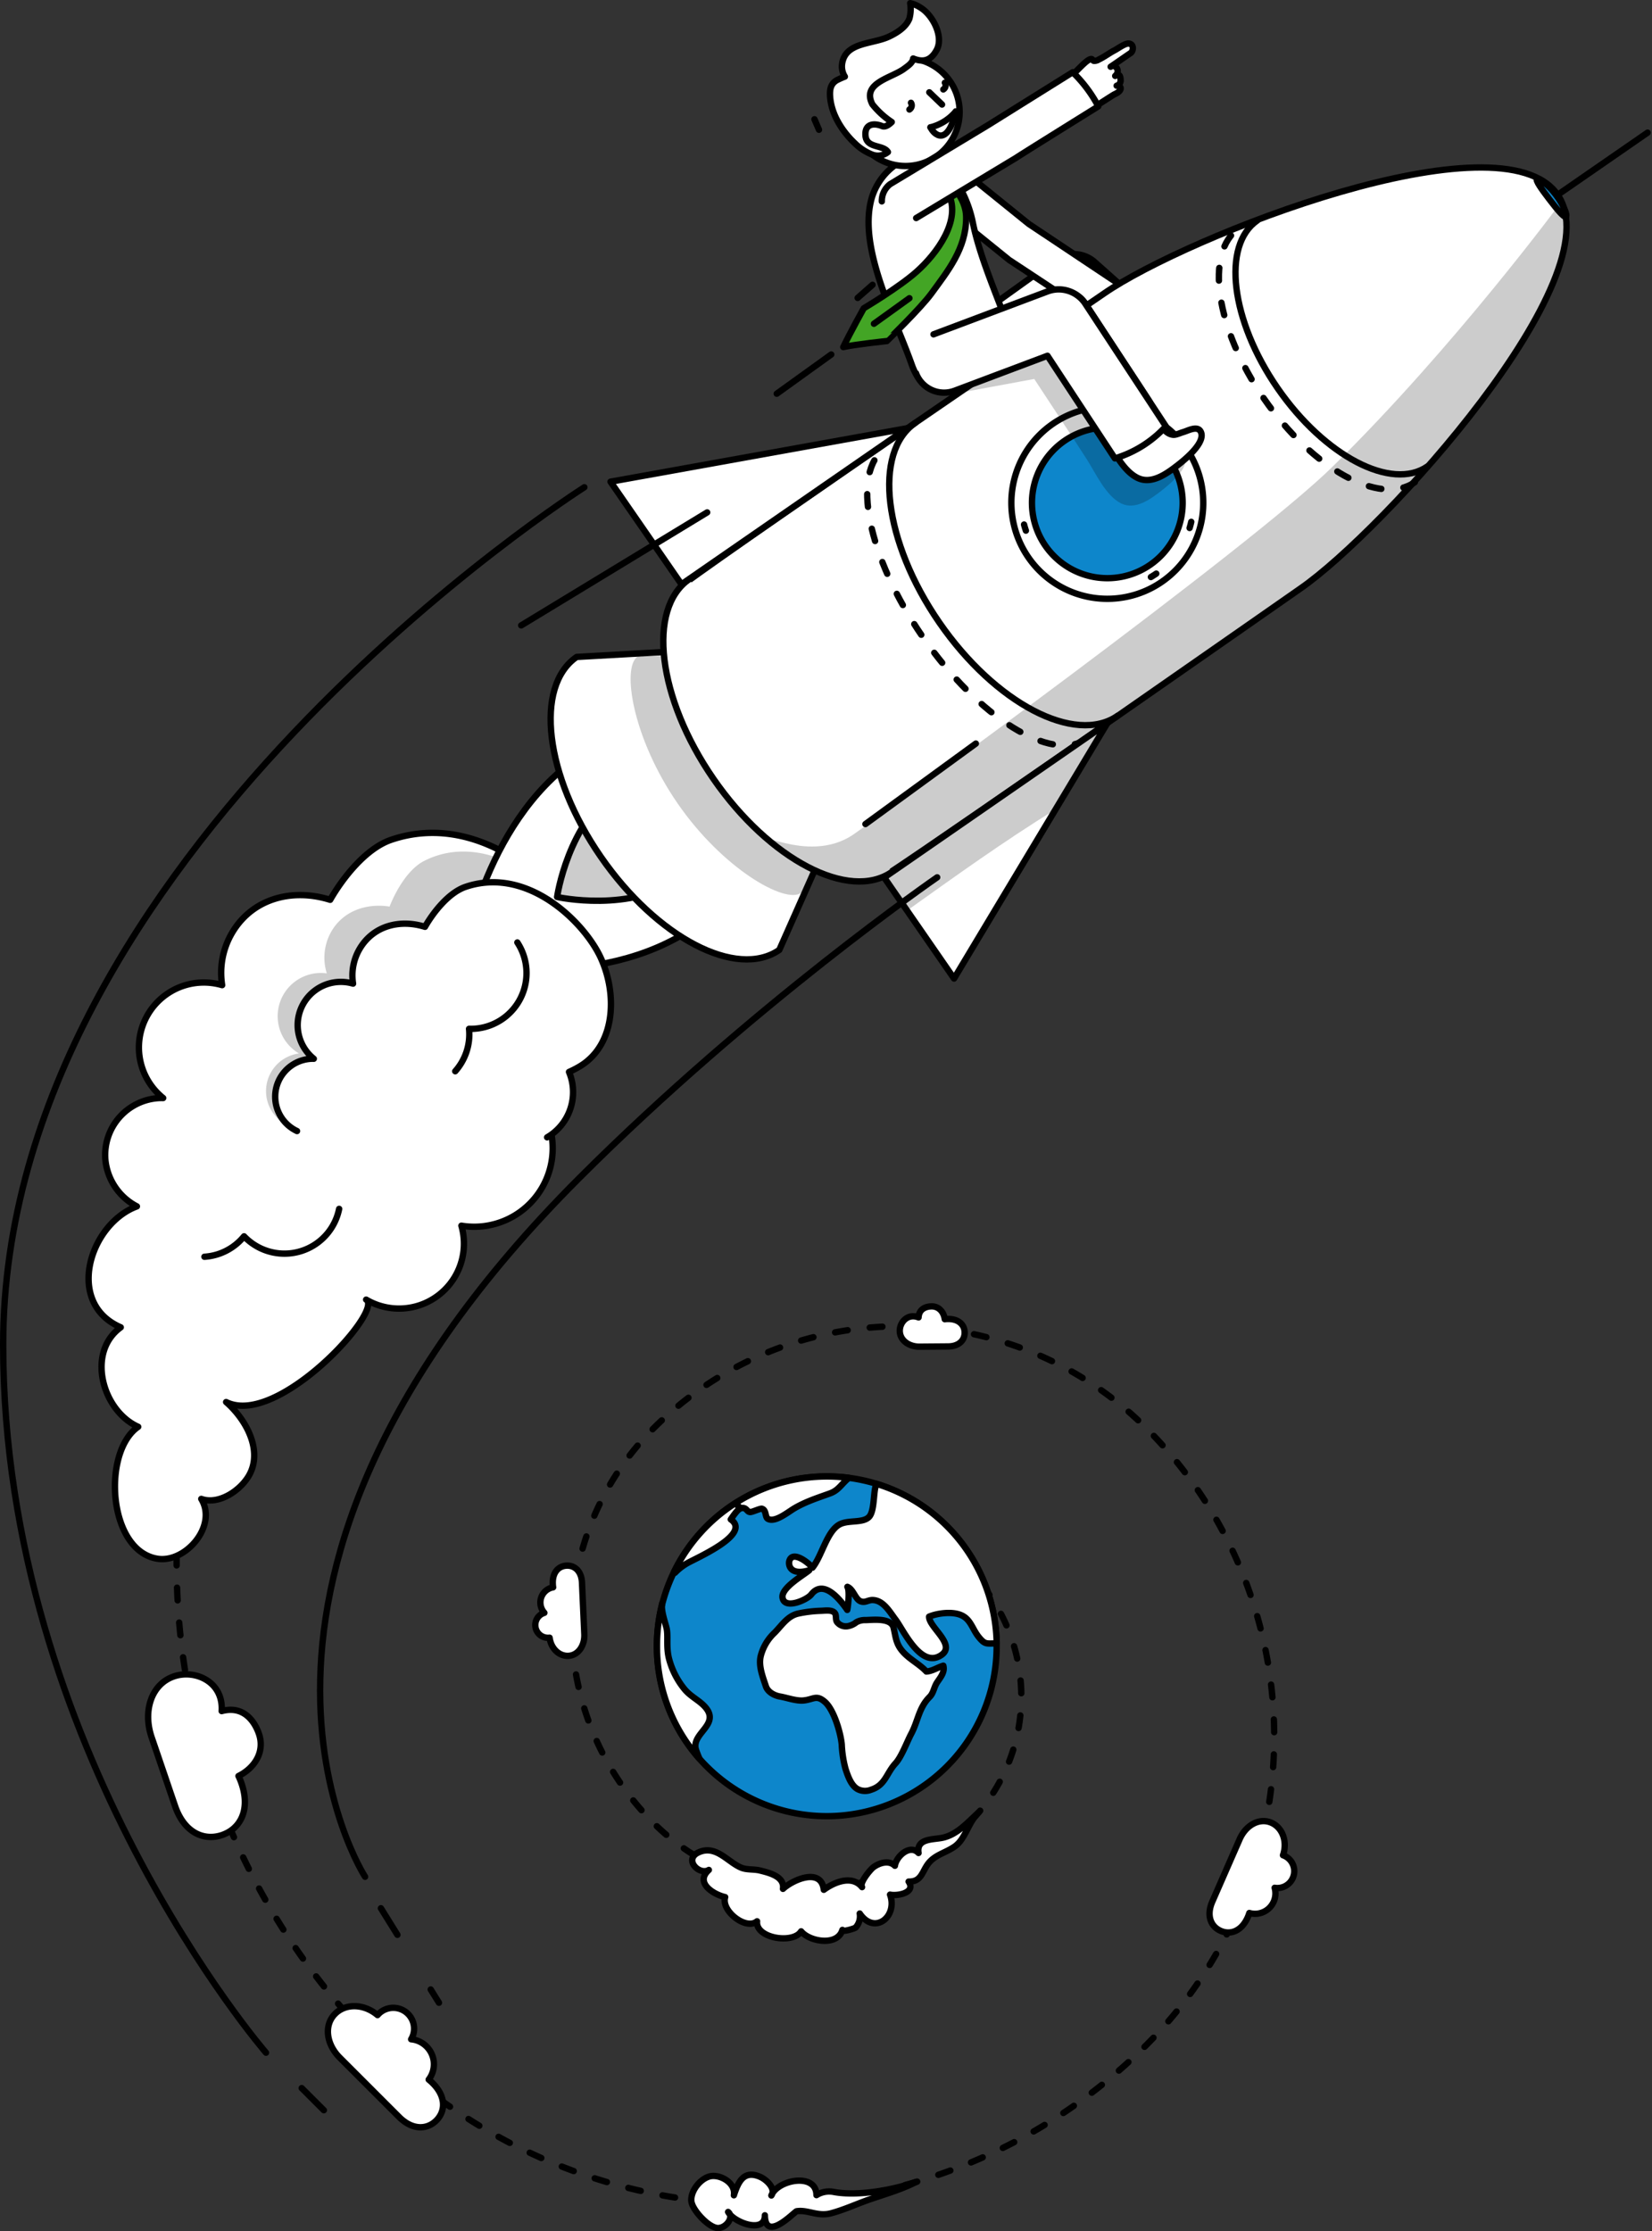 <svg xmlns="http://www.w3.org/2000/svg" width="519.795" height="702" viewBox="0 0 519.795 702">
  <rect x="0" y="0" width="519.795" height="702" fill="#333333" stroke="none"/>
  <g id="Group_1996" data-name="Group 1996" transform="translate(-59.352 -147.378)">
    <path id="Path_13722" data-name="Path 13722" d="M185.288,536.753c-83.679,83.679-83.679,219.35,0,303.03a171.42,171.42,0,0,0,242.424,0,137.135,137.135,0,0,0,0-193.939,109.708,109.708,0,0,0-155.152,0,87.767,87.767,0,0,0,0,124.121,70.214,70.214,0,0,0,99.3,0,56.17,56.17,0,0,0,0-79.437,44.938,44.938,0,0,0-63.551,0,35.95,35.95,0,0,0,0,50.84,28.761,28.761,0,0,0,40.673,0,23.007,23.007,0,0,0,0-32.538,18.405,18.405,0,0,0-26.03,0,14.725,14.725,0,0,0,0,20.824,11.781,11.781,0,0,0,16.66,0" transform="translate(-7.604 -49.05)" fill="none" stroke="#000" stroke-linecap="round" stroke-linejoin="round" stroke-width="2" stroke-dasharray="4 7"/>
    <g id="Group_1990" data-name="Group 1990" transform="translate(60.352 148.378)">
      <path id="Path_13723" data-name="Path 13723" d="M445.08,240.565a9.911,9.911,0,0,0-11.764-.581l-29.264,20.967a8.874,8.874,0,1,0,10.337,14.426l23.884-17.113,28.039,24.969a8.871,8.871,0,1,0,11.8-13.251Z" transform="translate(-101.931 -159.376)" fill="#fff" stroke="#000" stroke-linecap="round" stroke-linejoin="round" stroke-width="2"/>
      <path id="Path_13724" data-name="Path 13724" d="M453.945,245.042l-31.008-20.666L396.446,202.97a6.385,6.385,0,0,0-6.866,10.767l27.22,22c.941.6,31.334,20.686,31.334,20.686a6.39,6.39,0,1,0,5.811-11.383Z" transform="translate(-100.255 -154.932)" fill="#fff" stroke="#000" stroke-linecap="round" stroke-linejoin="round" stroke-width="2"/>
      <g id="Group_1987" data-name="Group 1987" transform="translate(26.875 40.734)">
        <path id="Path_13725" data-name="Path 13725" d="M241.888,495.141c-.607-5.974,10.482-8.744,8.029-13.968-7.8-16.616-34.474-43.152-63.744-33.2-7.886,2.678-15.146,11.835-19.187,18.883-11.678-3.658-24.34-.664-30.873,10.4a24.8,24.8,0,0,0-3.118,16.45,20.427,20.427,0,0,0-18.561,35.518c-.484-.007-.97-.01-1.46.021A17.945,17.945,0,0,0,96.227,548.31a18.525,18.525,0,0,0,9.943,15c-14.847,5.487-22.738,30.441-5.081,38.051-10.989,8.015-5.67,26.354,5.487,31.3-11.341,7.813-9.594,38.892,5.994,41.5,8.788,1.471,19.07-10.238,13.854-18.816,5.635,2.055,12.848-2.945,15.36-8.014,3.812-7.695-1.388-17.106-7.538-22.46,16.192,8.067,49.766-28.886,44.057-32.225a20.417,20.417,0,0,0,29.968-23.258,24.7,24.7,0,0,0,26.8-33.935c1.605-.714-9.564-4.648-7.98-5.571C239.26,522.794,243.278,508.787,241.888,495.141Z" transform="translate(-90.972 -225.485)" fill="#fff" stroke="#000" stroke-linecap="round" stroke-linejoin="round" stroke-width="2"/>
        <path id="Path_13726" data-name="Path 13726" d="M241.225,529.656A16.462,16.462,0,0,0,245,508.295a32.9,32.9,0,0,0,2.9-2.07c7.314-5.86,8.586-15.474,6.333-24.322a35.6,35.6,0,0,0-4.779-10.8c-6.767-10.172-26.928-25.028-45.223-15.61-4.929,2.539-8.81,9.28-10.781,14.314-8.049-1.262-16.089,1.951-19.306,9.876a16.507,16.507,0,0,0-.441,11.135,13.6,13.6,0,0,0-8.736,25.206c-.319.042-.64.088-.959.156a11.944,11.944,0,0,0-.909,23.117" transform="translate(-98.75 -226.304)" opacity="0.2"/>
        <path id="Path_13727" data-name="Path 13727" d="M271.35,411.623c-3.382,1.926-6.78,4.047-10.132,6.371-30.249,20.915-36.363,64.474-36.363,64.474s42.914,9.65,73.157-11.264c3.358-2.321,6.539-4.747,9.531-7.236Z" transform="translate(-107.345 -221.305)" fill="#fff" stroke="#000" stroke-linecap="round" stroke-linejoin="round" stroke-width="2" fill-rule="evenodd"/>
        <path id="Path_13728" data-name="Path 13728" d="M283.9,425.431q-2.728,1.55-5.45,3.42c-16.243,11.232-19.523,34.621-19.523,34.621s23.052,5.185,39.286-6.047q2.712-1.872,5.124-3.887Z" transform="translate(-111.512 -222.994)" fill="#fff" stroke="#000" stroke-linecap="round" stroke-linejoin="round" stroke-width="2" fill-rule="evenodd"/>
        <path id="Path_13729" data-name="Path 13729" d="M283.9,425.431q-2.728,1.55-5.45,3.42c-16.243,11.232-19.523,34.621-19.523,34.621s23.052,5.185,39.286-6.047q2.712-1.872,5.124-3.887Z" transform="translate(-111.512 -222.994)" fill="rgba(0,0,0,0.2)" fill-rule="evenodd"/>
        <path id="Path_13730" data-name="Path 13730" d="M340.505,447.765l-11.954,26.919c-13.41,9.267-38.539-3.849-56.147-29.306S251.4,391.77,264.8,382.5l29.428-1.653" transform="translate(-111.229 -217.542)" fill="#fff" stroke="#000" stroke-linecap="round" stroke-linejoin="round" stroke-width="2"/>
        <path id="Path_13731" data-name="Path 13731" d="M345.077,449.411l-6.227,7.514c-5,3.454-24.558-7.6-38.753-28.136s-17.659-42.759-12.662-46.212l11.056-.461" transform="translate(-114.734 -217.697)" fill="rgba(0,0,0,0.2)"/>
        <path id="Path_13732" data-name="Path 13732" d="M367.148,430.427c25.06-16.489,128.106-88.592,131.2-90.728,25.846-17.875,98.758-97.973,80.889-123.824S462.414,229,436.571,246.868c-3.361,2.328-107.836,73.581-132.824,91.853" transform="translate(-116.993 -196.315)" fill="#fff" stroke="#000" stroke-linecap="round" stroke-linejoin="round" stroke-width="2" fill-rule="evenodd"/>
        <g id="Group_1985" data-name="Group 1985" transform="translate(290.342 86.275)">
          <path id="Path_13733" data-name="Path 13733" d="M469.135,348.116a30.193,30.193,0,1,1,7.661-42.01A30.2,30.2,0,0,1,469.135,348.116Z" transform="translate(-421.769 -293.084)" fill="#fff" stroke="#000" stroke-linecap="round" stroke-linejoin="round" stroke-width="2" fill-rule="evenodd"/>
          <path id="Path_13734" data-name="Path 13734" d="M467.8,345.986a27.075,27.075,0,1,1,6.871-37.672A27.077,27.077,0,0,1,467.8,345.986Z" transform="translate(-422.203 -293.518)" fill="none" stroke="#000" stroke-linecap="round" stroke-linejoin="round" stroke-width="2" stroke-dasharray="2 48" fill-rule="evenodd"/>
        </g>
        <g id="Group_1986" data-name="Group 1986" transform="translate(296.826 92.76)">
          <path id="Path_13735" data-name="Path 13735" d="M466.35,343.685a23.707,23.707,0,1,1,6.016-32.989A23.709,23.709,0,0,1,466.35,343.685Z" transform="translate(-429.157 -300.472)" fill="#0d86cb" stroke="#000" stroke-linecap="round" stroke-linejoin="round" stroke-width="2" fill-rule="evenodd"/>
        </g>
        <path id="Path_13736" data-name="Path 13736" d="M368.9,446.981c-13.405,9.266-38.522-3.847-56.115-29.293s-21.007-53.582-7.6-62.85" transform="translate(-116.168 -214.361)" fill="#fff" stroke="#000" stroke-linecap="round" stroke-linejoin="round" stroke-width="2" fill-rule="evenodd"/>
        <path id="Path_13737" data-name="Path 13737" d="M449.89,390.977c-13.4,9.269-38.523-3.843-56.114-29.292s-21-53.586-7.6-62.848" transform="translate(-126.072 -207.512)" fill="none" stroke="#000" stroke-linecap="round" stroke-linejoin="round" stroke-width="2" fill-rule="evenodd"/>
        <path id="Path_13738" data-name="Path 13738" d="M562.517,303.656c-11.252,7.781-32.357-3.23-47.138-24.606S497.742,234.039,509,226.256" transform="translate(-141.254 -198.636)" fill="#fff" stroke="#000" stroke-linecap="round" stroke-linejoin="round" stroke-width="2" fill-rule="evenodd"/>
        <path id="Path_13739" data-name="Path 13739" d="M557.823,308.945c-10.94,7.565-32.191-4.195-47.461-26.277s-18.777-46.121-7.833-53.688" transform="translate(-140.525 -198.969)" fill="none" stroke="#000" stroke-linecap="round" stroke-linejoin="round" stroke-width="2" stroke-dasharray="4 7" fill-rule="evenodd"/>
        <path id="Path_13740" data-name="Path 13740" d="M439.072,399.4c-10.94,7.565-33.978-6.78-51.456-32.054s-22.771-51.9-11.828-59.464" transform="translate(-125.107 -208.618)" fill="none" stroke="#000" stroke-linecap="round" stroke-linejoin="round" stroke-width="2" stroke-dasharray="4 7" fill-rule="evenodd"/>
        <path id="Path_13741" data-name="Path 13741" d="M300.4,349.853l-22.328-32.282L371.4,300.755Z" transform="translate(-113.853 -207.747)" fill="#fff" stroke="#000" stroke-linecap="round" stroke-linejoin="round" stroke-width="2" fill-rule="evenodd"/>
        <path id="Path_13742" data-name="Path 13742" d="M376.189,455.038l21.98,31.782,48.2-80.313Z" transform="translate(-125.853 -220.68)" fill="#fff" stroke="#000" stroke-linecap="round" stroke-linejoin="round" stroke-width="2" fill-rule="evenodd"/>
        <path id="Path_13743" data-name="Path 13743" d="M430.126,433.575l16.245-27.068-70.181,48.531,7.195,10.4C398.758,454.479,414.086,443.459,430.126,433.575Z" transform="translate(-125.853 -220.68)" fill="rgba(0,0,0,0.2)" fill-rule="evenodd"/>
        <path id="Path_13744" data-name="Path 13744" d="M132.495,595.644a17.5,17.5,0,0,0,12.47-6.432,17.551,17.551,0,0,0,29.918-8.633" transform="translate(-96.05 -241.968)" fill="#fff" stroke="#000" stroke-linecap="round" stroke-linejoin="round" stroke-width="2"/>
        <path id="Path_13745" data-name="Path 13745" d="M243.431,543.751a16.462,16.462,0,0,0,6.882-20.572,32.469,32.469,0,0,0,3.167-1.62c8.1-4.719,10.774-14.042,9.85-23.124a35.505,35.505,0,0,0-3.136-11.387c-5.2-11.059-22.946-28.722-42.43-22.1-5.249,1.783-10.082,7.878-12.771,12.569-7.775-2.435-16.2-.442-20.551,6.923a16.515,16.515,0,0,0-2.077,10.95,13.6,13.6,0,0,0-12.354,23.644c-.322-.005-.647-.009-.973.012a11.944,11.944,0,0,0-4.3,22.73" transform="translate(-99.153 -227.65)" fill="#fff" stroke="#000" stroke-linecap="round" stroke-linejoin="round" stroke-width="2"/>
        <path id="Path_13746" data-name="Path 13746" d="M222.41,525.6a17.505,17.505,0,0,0,4.344-13.344,17.551,17.551,0,0,0,15.2-27.178" transform="translate(-107.046 -230.289)" fill="#fff" stroke="#000" stroke-linecap="round" stroke-linejoin="round" stroke-width="2"/>
        <path id="Path_13747" data-name="Path 13747" d="M502.176,341.195c25.175-17.406,94.972-93.829,82.09-121.685,0,0-33.54,45.578-72.107,83.475-25.552,25.11-141.584,109.31-150.584,115.562-14.957,10.4-34.828-4.525-22.837,4.994,20.813,16.53,32.239,8.382,32.239,8.382C396.037,415.434,499.083,343.331,502.176,341.195Z" transform="translate(-120.822 -197.811)" fill="rgba(0,0,0,0.2)" fill-rule="evenodd"/>
        <path id="Path_13748" data-name="Path 13748" d="M619.291,223.228c-.546.42-2.688-2.16-5.2-5.439s-4.44-6.012-3.893-6.432,3.365,1.636,5.875,4.914S619.839,222.81,619.291,223.228Z" transform="translate(-154.46 -196.807)" fill="#0d86cb" stroke="#000" stroke-linecap="round" stroke-linejoin="round" stroke-width="2"/>
        <line id="Line_90" data-name="Line 90" y1="18.863" x2="27.278" transform="translate(463.251)" fill="#fff" stroke="#000" stroke-linecap="round" stroke-linejoin="round" stroke-width="2"/>
      </g>
      <g id="Group_1989" data-name="Group 1989" transform="translate(260.148)">
        <path id="Path_13749" data-name="Path 13749" d="M384.179,268.8c3.37,9.492,9.318,8.222,16.309,5.733l5.352-1.9c7-2.491,12.405-5.249,9.036-14.742-3.9-11-9.258-22.733-11.531-33.985-2.319-11.471-11.4-25.1-21.722-19.511a19.765,19.765,0,0,0-9.949,11.661C367,231.523,378.591,253.069,384.179,268.8Z" transform="translate(-358.441 -155.071)" fill="#fff" stroke="#000" stroke-linecap="round" stroke-linejoin="round" stroke-width="2"/>
        <path id="Path_13750" data-name="Path 13750" d="M394.648,216.539c4.08,8.339-3.7,18.818-10.036,24.469-5.587,4.98-16.651,11.54-16.651,11.54s-4.249,7.62-6.442,12.2c4.076-.891,13.707-1.889,13.707-1.889S385.9,252.5,389.246,247.9c5.135-7.05,10.905-14.1,10.936-23.772.011-3.491-1.331-6.081-3.315-8.908Z" transform="translate(-357.332 -156.553)" fill="#43a525" stroke="#000" stroke-linecap="round" stroke-linejoin="round" stroke-width="2"/>
        <path id="Path_13751" data-name="Path 13751" d="M472.973,305.789c-1.018-2.179-4.091-.356-5.615.061-.859.234-2.241.927-3.124.832-4.215-.462-5.839-8.01-7.753-10.967-3.03-4.679-6.11-9.325-9.165-13.986-3.288-5.018-6.669-10.175-9.927-15.15-4.829,1.707-9.665,3.384-14.437,5.14-6.651,2.448-13.274,4.951-19.977,7.263-2.724.941-5.448,1.956-8.18,2.954l3.732,4.143,27.15-5.012c5.522,8.429,11.1,16.818,16.546,25.3,2.78,4.331,5.954,11.512,10.847,13.884,4.411,2.138,9.15-1.335,12.542-3.957.549-.425,1.5-1.17,2.544-2.1C470.825,311.825,474.122,308.259,472.973,305.789Z" transform="translate(-361.402 -162.834)" fill="rgba(0,0,0,0.2)"/>
        <path id="Path_13752" data-name="Path 13752" d="M403.812,281.47l27.334-10.287c5.524,8.428,11.107,16.817,16.548,25.3,2.778,4.331,5.954,11.511,10.848,13.883,4.41,2.141,9.15-1.335,12.541-3.956.549-.424,1.5-1.169,2.544-2.1,2.669-2.37,5.967-5.939,4.816-8.406-1.014-2.179-4.088-.355-5.613.062-.858.233-2.238.926-3.122.83-4.216-.458-5.84-8.009-7.755-10.965-3.027-4.679-6.107-9.326-9.163-13.988-3.535-5.393-7.183-10.955-10.663-16.271a8.837,8.837,0,0,0-8.767-3.894,9.035,9.035,0,0,0-2.1.5l-33.694,12.68" transform="translate(-361.74 -160.999)" fill="#fff" stroke="#000" stroke-linecap="round" stroke-linejoin="round" stroke-width="2"/>
        <path id="Path_13753" data-name="Path 13753" d="M387.578,277.313a9.432,9.432,0,0,0,12.2,5.523l29.176-10.981,21.219,32.285a35.561,35.561,0,0,0,16.03-10.086l-25.533-38.86a10.016,10.016,0,0,0-11.6-3.619L393.1,265.109" transform="translate(-360.519 -160.919)" fill="#fff" stroke="#000" stroke-linecap="round" stroke-linejoin="round" stroke-width="2"/>
        <path id="Path_13754" data-name="Path 13754" d="M392.234,198.186a17,17,0,1,1,2.446-23.9A16.994,16.994,0,0,1,392.234,198.186Z" transform="translate(-357.697 -150.779)" fill="#fff" stroke="#000" stroke-linecap="round" stroke-linejoin="round" stroke-width="2"/>
        <g id="Group_1988" data-name="Group 1988" transform="translate(24.997 25.027)">
          <path id="Path_13755" data-name="Path 13755" d="M385.723,184.083a1.536,1.536,0,0,1-.494,2.115" transform="translate(-385.229 -177.771)" fill="#fff" stroke="#000" stroke-linecap="round" stroke-linejoin="round" stroke-width="2"/>
          <path id="Path_13756" data-name="Path 13756" d="M397.872,176.892a1.538,1.538,0,0,1-.493,2.116" transform="translate(-386.715 -176.892)" fill="#fff" stroke="#000" stroke-linecap="round" stroke-linejoin="round" stroke-width="2"/>
          <path id="Path_13757" data-name="Path 13757" d="M392.786,192.186c1.1,2.35,5.35,6.2,7.97-5" transform="translate(-386.153 -178.152)" fill="none" stroke="#000" stroke-linecap="round" stroke-linejoin="round" stroke-width="2"/>
          <path id="Path_13758" data-name="Path 13758" d="M400.756,187.191a15.413,15.413,0,0,1-7.97,5" transform="translate(-386.153 -178.152)" fill="none" stroke="#000" stroke-linecap="round" stroke-linejoin="round" stroke-width="2"/>
          <line id="Line_91" data-name="Line 91" x2="4.01" y2="3.846" transform="translate(6.255 3.014)" fill="none" stroke="#000" stroke-linecap="round" stroke-linejoin="round" stroke-width="2"/>
        </g>
        <path id="Path_13759" data-name="Path 13759" d="M450.622,182.645c.064.075,5.513-3.55,6.18-3.855,3.225-1.469,1.5-3.07.626-2.669a1.739,1.739,0,0,0,1.226-1.939c-.041-1.432-.671-1.941-1.684-1.148,1.8-1.54.1-3.9-1.439-2.886,1.534-1.016,4.76-3.292,6.311-4.33.842-.564,1.16-2.853-.649-2.98-1.135-.078-3.429,1.618-4.4,2.122-1.7.883-3.241,2.087-4.971,2.9a2.526,2.526,0,0,1-1.6.428c-.295-.083-.4-.468-.631-.542-1.523-.49-6.582,6.256-7.216,5.536Z" transform="translate(-367.221 -150.146)" fill="#fff" stroke="#000" stroke-linecap="round" stroke-linejoin="round" stroke-width="2"/>
        <path id="Path_13760" data-name="Path 13760" d="M386.143,219.012l31.565-19.028c.7-.538,25.727-16.108,25.727-16.108q-.567-1.124-1.237-2.217a42.186,42.186,0,0,0-6.8-8.523L408.871,189.7l-30.914,18.643a6.667,6.667,0,0,0-2.624,5.422" transform="translate(-359.021 -151.406)" fill="#fff" stroke="#000" stroke-linecap="round" stroke-linejoin="round" stroke-width="2"/>
        <path id="Path_13761" data-name="Path 13761" d="M370.1,180.2a26.168,26.168,0,0,0,6.089,5.571s-1.646,1.757-2.905,1.328c-2.838-1.162-5.631-.707-5.367,2.91.3,4.165,5.557,2.775,7.063,5.207a4.953,4.953,0,0,1-4.829.845,16.131,16.131,0,0,1-5.552-3.585c-4.082-3.829-7.532-9.273-7.83-14.982-.105-2.063.247-3.759,2.1-4.86a26.029,26.029,0,0,1,2.559-1.145,5.988,5.988,0,0,1-.841-4.143c1.066-6.742,9.426-6,14.624-8.4,2.511-1.163,5.463-2.978,6.52-5.7a11.3,11.3,0,0,0,.254-4.862,9.587,9.587,0,0,1,3.248,1.4c3.806,2.279,7.356,9.029,5.1,13.276-1.756,3.31-4.133,4.073-7.405,2.724-.153,1.387-1.748,2.4-2.831,3.212C376.124,171.956,366.61,173.448,370.1,180.2Z" transform="translate(-356.749 -148.378)" fill="#fff" stroke="#000" stroke-linecap="round" stroke-linejoin="round" stroke-width="2"/>
      </g>
      <line id="Line_92" data-name="Line 92" x1="17.148" y2="12.344" transform="translate(243.402 110.529)" fill="none" stroke="#000" stroke-linecap="round" stroke-linejoin="round" stroke-width="2"/>
      <line id="Line_93" data-name="Line 93" x1="11.166" y2="8.039" transform="translate(273.979 92.823)" fill="none" stroke="#000" stroke-linecap="round" stroke-linejoin="round" stroke-width="2"/>
      <line id="Line_94" data-name="Line 94" x1="4.68" y2="4.118" transform="translate(268.857 88.613)" fill="none" stroke="#000" stroke-linecap="round" stroke-linejoin="round" stroke-width="2"/>
      <line id="Line_95" data-name="Line 95" x2="1.423" y2="3.303" transform="translate(255.267 36.524)" fill="none" stroke="#000" stroke-linecap="round" stroke-linejoin="round" stroke-width="2"/>
      <path id="Path_13762" data-name="Path 13762" d="M243.22,323.673S60.352,439.665,60.352,593.443c0,127.2,82.7,222.759,82.7,222.759" transform="translate(-60.352 -171.369)" fill="none" stroke="#000" stroke-linecap="round" stroke-linejoin="round" stroke-width="2"/>
      <path id="Path_13763" data-name="Path 13763" d="M368.127,463.5s-57.951,39.945-112.621,94.615C128.026,685.6,188.12,777.954,188.12,777.954" transform="translate(-74.247 -188.469)" fill="none" stroke="#000" stroke-linecap="round" stroke-linejoin="round" stroke-width="2"/>
      <line id="Line_96" data-name="Line 96" x1="34.741" y2="25.323" transform="translate(271.307 232.947)" fill="none" stroke="#000" stroke-linecap="round" stroke-linejoin="round" stroke-width="2"/>
      <line id="Line_97" data-name="Line 97" x1="58.517" y2="35.558" transform="translate(162.996 160.214)" fill="none" stroke="#000" stroke-linecap="round" stroke-linejoin="round" stroke-width="2"/>
    </g>
    <g id="Group_1992" data-name="Group 1992" transform="translate(266.035 611.885)">
      <g id="Group_1991" data-name="Group 1991">
        <path id="Path_13764" data-name="Path 13764" d="M348.172,677.851a53.454,53.454,0,1,1-53.478,53.463,53.475,53.475,0,0,1,53.478-53.463" transform="translate(-294.694 -677.851)" fill="#0d86cb" stroke="#000" stroke-linecap="round" stroke-linejoin="round" stroke-width="2"/>
        <path id="Path_13765" data-name="Path 13765" d="M389.35,743.293c.549,2.024-.934,3.7-1.963,5.261s-1.074,3.306-2.384,4.607c-3.358,3.342-3.611,7.539-5.741,11.543-1.37,2.582-3.07,7.268-4.963,9.319-2.88,3.123-3.183,6.876-7.685,8.3a5.048,5.048,0,0,1-4.311-.235c-1.851-1.108-2.862-3.621-3.735-6.352a35.1,35.1,0,0,1-1.178-7.643c-.333-3.578-2.443-10.95-5.331-13.436-2.687-2.322-3.549-.716-6.7-.42-2.3.219-5.157-.864-7.443-1.255-1.789-.315-3.821-1.423-4.415-3.247-.978-2.992-2.372-6.4-1.587-9.544a15.144,15.144,0,0,1,4.336-7.268c2.286-2.313,4.032-5.218,7.354-6.011a39.382,39.382,0,0,1,7.417-.892c1.179-.051,3.438-.392,4.231.778.515.759.114,1.91.628,2.731a3.5,3.5,0,0,0,3.358,1.342,5.9,5.9,0,0,0,2.731-1.238,5.473,5.473,0,0,1,2.94-.689c2.461-.061,8.02-.742,8.787,2.392.628,2.547.663,4.606,2.348,6.857,2.163,2.888,5.549,4.337,7.965,6.937C385.955,744.995,387.554,743.825,389.35,743.293Z" transform="translate(-299.218 -683.731)" fill="#fff" stroke="#000" stroke-linecap="round" stroke-linejoin="round" stroke-width="2"/>
        <path id="Path_13766" data-name="Path 13766" d="M349.158,706.9c2.932-3.621,4.476-11.247,8.394-13.532,2.747-1.6,7.468-.358,9.43-2.462,1.669-1.779,1.338-7.345,2.07-9.674l.219-.725a53.444,53.444,0,0,1,37.848,50.23c-3.2-.035-3.6.505-5.645-2.016-2.137-2.644-2.513-5.767-5.862-7.015-2.757-1.029-7.086-.506-9.756.6-.087,3.324,8.56,8.787,3.9,12.05-6.44,4.51-11.91-7.748-14.431-11.09-1.858-2.46-3.786-5.994-7.084-6.178-1.562-.095-2.365.934-3.867.42-1.744-.593-2.311-3.8-4.231-4.581.759,1.126.234,5.9-.043,7.259-3.072-4.485-7.836-9.4-11.342-4.834-1.276,1.648-8.438,4.894-9.023.943-.445-3.08,6.717-7.112,8.4-8.577-6.039,1.8-6.613-1.692-6.267-2.923C342.878,701.295,348.086,705.464,349.158,706.9Z" transform="translate(-300.2 -678.176)" fill="#fff" stroke="#000" stroke-linecap="round" stroke-linejoin="round" stroke-width="2"/>
        <path id="Path_13767" data-name="Path 13767" d="M324.641,687.85a.873.873,0,0,0-.209.069L322.8,686.3a53.648,53.648,0,0,1,35.746-7.973c-2.383,1.92-3.15,3.872-5.976,4.894-3.866,1.4-7.436,2.513-11.064,4.614-2.146,1.25-6.186,4.661-8.454,3.37-.917-.514-.42-2.687-1.824-3.158-.541-.183-3,1.047-3.734,1.028C326.386,689.055,326.412,687.492,324.641,687.85Z" transform="translate(-298.131 -677.854)" fill="#fff" stroke="#000" stroke-linecap="round" stroke-linejoin="round" stroke-width="2"/>
        <path id="Path_13768" data-name="Path 13768" d="M304.858,706.429a17.168,17.168,0,0,0-3.715,2.922l-.341-.174a53.61,53.61,0,0,1,19.309-21.709l1.631,1.625c-1.065.454-2.514,2.73-3.045,3.472C325.424,697.267,307.6,704.78,304.858,706.429Z" transform="translate(-295.441 -679.027)" fill="#fff" stroke="#000" stroke-linecap="round" stroke-linejoin="round" stroke-width="2"/>
        <path id="Path_13769" data-name="Path 13769" d="M309.688,755.755c5.411,5.785-4.44,8.437-2.66,13.76.167.5.691,1.876,1.066,2.739a53.24,53.24,0,0,1-13.375-35.371,54.628,54.628,0,0,1,1.663-13.494l-.018,0c-.443,2.1.84,5.622,1.363,7.714.6,2.41-.153,5.756.743,9.5a25.136,25.136,0,0,0,4.806,9.625C305.2,752.639,307.787,753.731,309.688,755.755Z" transform="translate(-294.697 -683.42)" fill="#fff" stroke="#000" stroke-linecap="round" stroke-linejoin="round" stroke-width="2"/>
      </g>
    </g>
    <path id="Path_13770" data-name="Path 13770" d="M328.651,816.953c2.916.734,7.837,1.869,7.274,5.784,3.059-2.85,12.03-6.852,12.841.291,3.32-2.43,8.889-4.742,12.042-.841-1-1.236,2.632-5.548,3.522-6.221,1.849-1.4,4.937-2.386,6.809-.489.377-2.878,4.687-6.934,7.44-4.024-.735-4.678,4.558-4.136,7.627-4.81,4.552-1,7.807-4.815,11.35-8.037-3.141,2.856-4.191,8.289-7.4,10.661-2.987,2.206-6.672,2.69-8.87,5.983-1.708,2.558-2.03,5.265-5.829,5.2,2.4,3.542-3.579,4.612-5.848,4.1,2.5,6.857-4.857,12.865-9.534,5.943a5.208,5.208,0,0,1-1.3,4.416c-.369.339-4.392,1.543-4.153.741-1.548,5.231-10.344,3.731-12.987.45-2.523,4.085-14.436,2.206-13.867-3.163-3.461,2.941-11.407-3.313-10.035-7.6-3.729-.864-9.623-4.536-5.135-8.555-3.026,1.893-8.35-3.553-2.821-5.7,5.31-2.062,8.906,3.381,13.134,5.039C324.6,816.781,326.877,816.509,328.651,816.953Z" transform="translate(-30.211 -81.073)" fill="#fff" stroke="#000" stroke-linecap="round" stroke-linejoin="round" stroke-width="2"/>
    <path id="Path_13771" data-name="Path 13771" d="M330.181,941.34c.133,8.736,9.372-1.173,9.987-1.273,3.428-.558,6.62,1.733,10.759.652,4.286-1.121,8.315-3.053,12.5-4.475,4.759-1.616,9.927-3.125,14.4-5.429-7.245,2.55-18.282,4.574-25.879,3.194a7.515,7.515,0,0,0-5.529.985c-.039-7.234-12.283-4.841-14.192.115,1.488-2.115-1.468-4.964-3.535-5.868-5.141-2.252-6.886,1.562-8.26,5.8.6-3.523-3.406-6.135-6.56-6.085-3.438.055-7.171,4.528-6.817,7.956.288,2.765,5.591,8.509,8.449,8.429,2.629-.076,5.032-3.519,3.113-5.062C320.353,943.587,330.272,947.273,330.181,941.34Z" transform="translate(-30.169 -96.968)" fill="#fff" stroke="#000" stroke-linecap="round" stroke-linejoin="round" stroke-width="2"/>
    <path id="Path_13772" data-name="Path 13772" d="M209.747,892.394a15.559,15.559,0,0,0-1.274-1.142,7.9,7.9,0,0,0-5.518-12.685,6.539,6.539,0,0,0-10.241-7.974c-.118.118-.23.236-.341.367-4.173-3.548-9.965-3.781-13.347-.4-3.592,3.592-2.752,9.571,1.449,13.772S195.44,899.3,199.143,903c4.2,4.2,8.794,4.05,11.724,1.12S213.952,896.6,209.747,892.394Z" transform="translate(-14.237 -89.579)" fill="#fff" stroke="#000" stroke-linecap="round" stroke-linejoin="round" stroke-width="2"/>
    <path id="Path_13773" data-name="Path 13773" d="M256.619,715.539a9.345,9.345,0,0,0,.1,1.045,4.848,4.848,0,0,0-2.752,8.029,4.012,4.012,0,0,0,1.339,7.85c.1-.005.2-.012.305-.025.421,3.333,2.948,5.837,5.88,5.705,3.113-.141,5.207-3.2,5.044-6.837s-.585-12.971-.73-16.18c-.163-3.644-2.306-5.474-4.846-5.36S256.454,711.894,256.619,715.539Z" transform="translate(-23.33 -69.792)" fill="#fff" stroke="#000" stroke-linecap="round" stroke-linejoin="round" stroke-width="2"/>
    <path id="Path_13774" data-name="Path 13774" d="M504.857,832.021a12.653,12.653,0,0,0,.486-1.3,6.42,6.42,0,0,0,7.965-7.926,5.311,5.311,0,0,0,3-10.1c-.126-.054-.246-.1-.379-.149,1.452-4.2-.085-8.656-3.645-10.214-3.778-1.654-8.051.749-9.989,5.168s-6.893,15.745-8.6,19.641c-1.937,4.421-.462,7.849,2.621,9.2S502.919,836.444,504.857,832.021Z" transform="translate(-52.89 -81.464)" fill="#fff" stroke="#000" stroke-linecap="round" stroke-linejoin="round" stroke-width="2"/>
    <path id="Path_13775" data-name="Path 13775" d="M396.912,620.549a8.452,8.452,0,0,0-.986.066c-.316-2.235-1.821-4.049-4.136-4.027-1.1.01-3.924.353-4.107,3.471-3.378-1.366-5.939,1.492-5.91,4.243.024,2.926,2.827,4.993,6.249,4.963s5.957-.045,8.971-.073c3.426-.034,5.213-1.986,5.19-4.374S400.337,620.515,396.912,620.549Z" transform="translate(-39.309 -58.187)" fill="#fff" stroke="#000" stroke-linecap="round" stroke-linejoin="round" stroke-width="2"/>
    <path id="Path_13776" data-name="Path 13776" d="M141.7,783.194a22.125,22.125,0,0,0-.954-2.337c5.164-2.564,8.35-7.675,6.433-13.268-.907-2.652-4.016-9.229-11.723-7.161.592-9.289-8.4-13.195-15.042-10.91-7.077,2.413-9.83,10.874-7,19.145,2.838,8.287,4.905,14.407,7.4,21.692,2.844,8.278,9.015,11.037,14.785,9.06C141.344,797.436,144.54,791.473,141.7,783.194Z" transform="translate(-6.355 -74.697)" fill="#fff" stroke="#000" stroke-linecap="round" stroke-linejoin="round" stroke-width="2"/>
    <g id="Group_1993" data-name="Group 1993" transform="translate(154.284 804.352)">
      <line id="Line_98" data-name="Line 98" x1="6.96" y1="6.959" transform="translate(0)" fill="none" stroke="#000" stroke-linecap="round" stroke-linejoin="round" stroke-width="2"/>
    </g>
    <g id="Group_1994" data-name="Group 1994" transform="translate(179.203 747.763)">
      <line id="Line_99" data-name="Line 99" x1="5.195" y1="8.36" fill="none" stroke="#000" stroke-linecap="round" stroke-linejoin="round" stroke-width="2"/>
    </g>
    <g id="Group_1995" data-name="Group 1995" transform="translate(194.873 773.318)">
      <line id="Line_100" data-name="Line 100" x1="2.598" y1="4.18" fill="none" stroke="#000" stroke-linecap="round" stroke-linejoin="round" stroke-width="2"/>
    </g>
  </g>
</svg>
